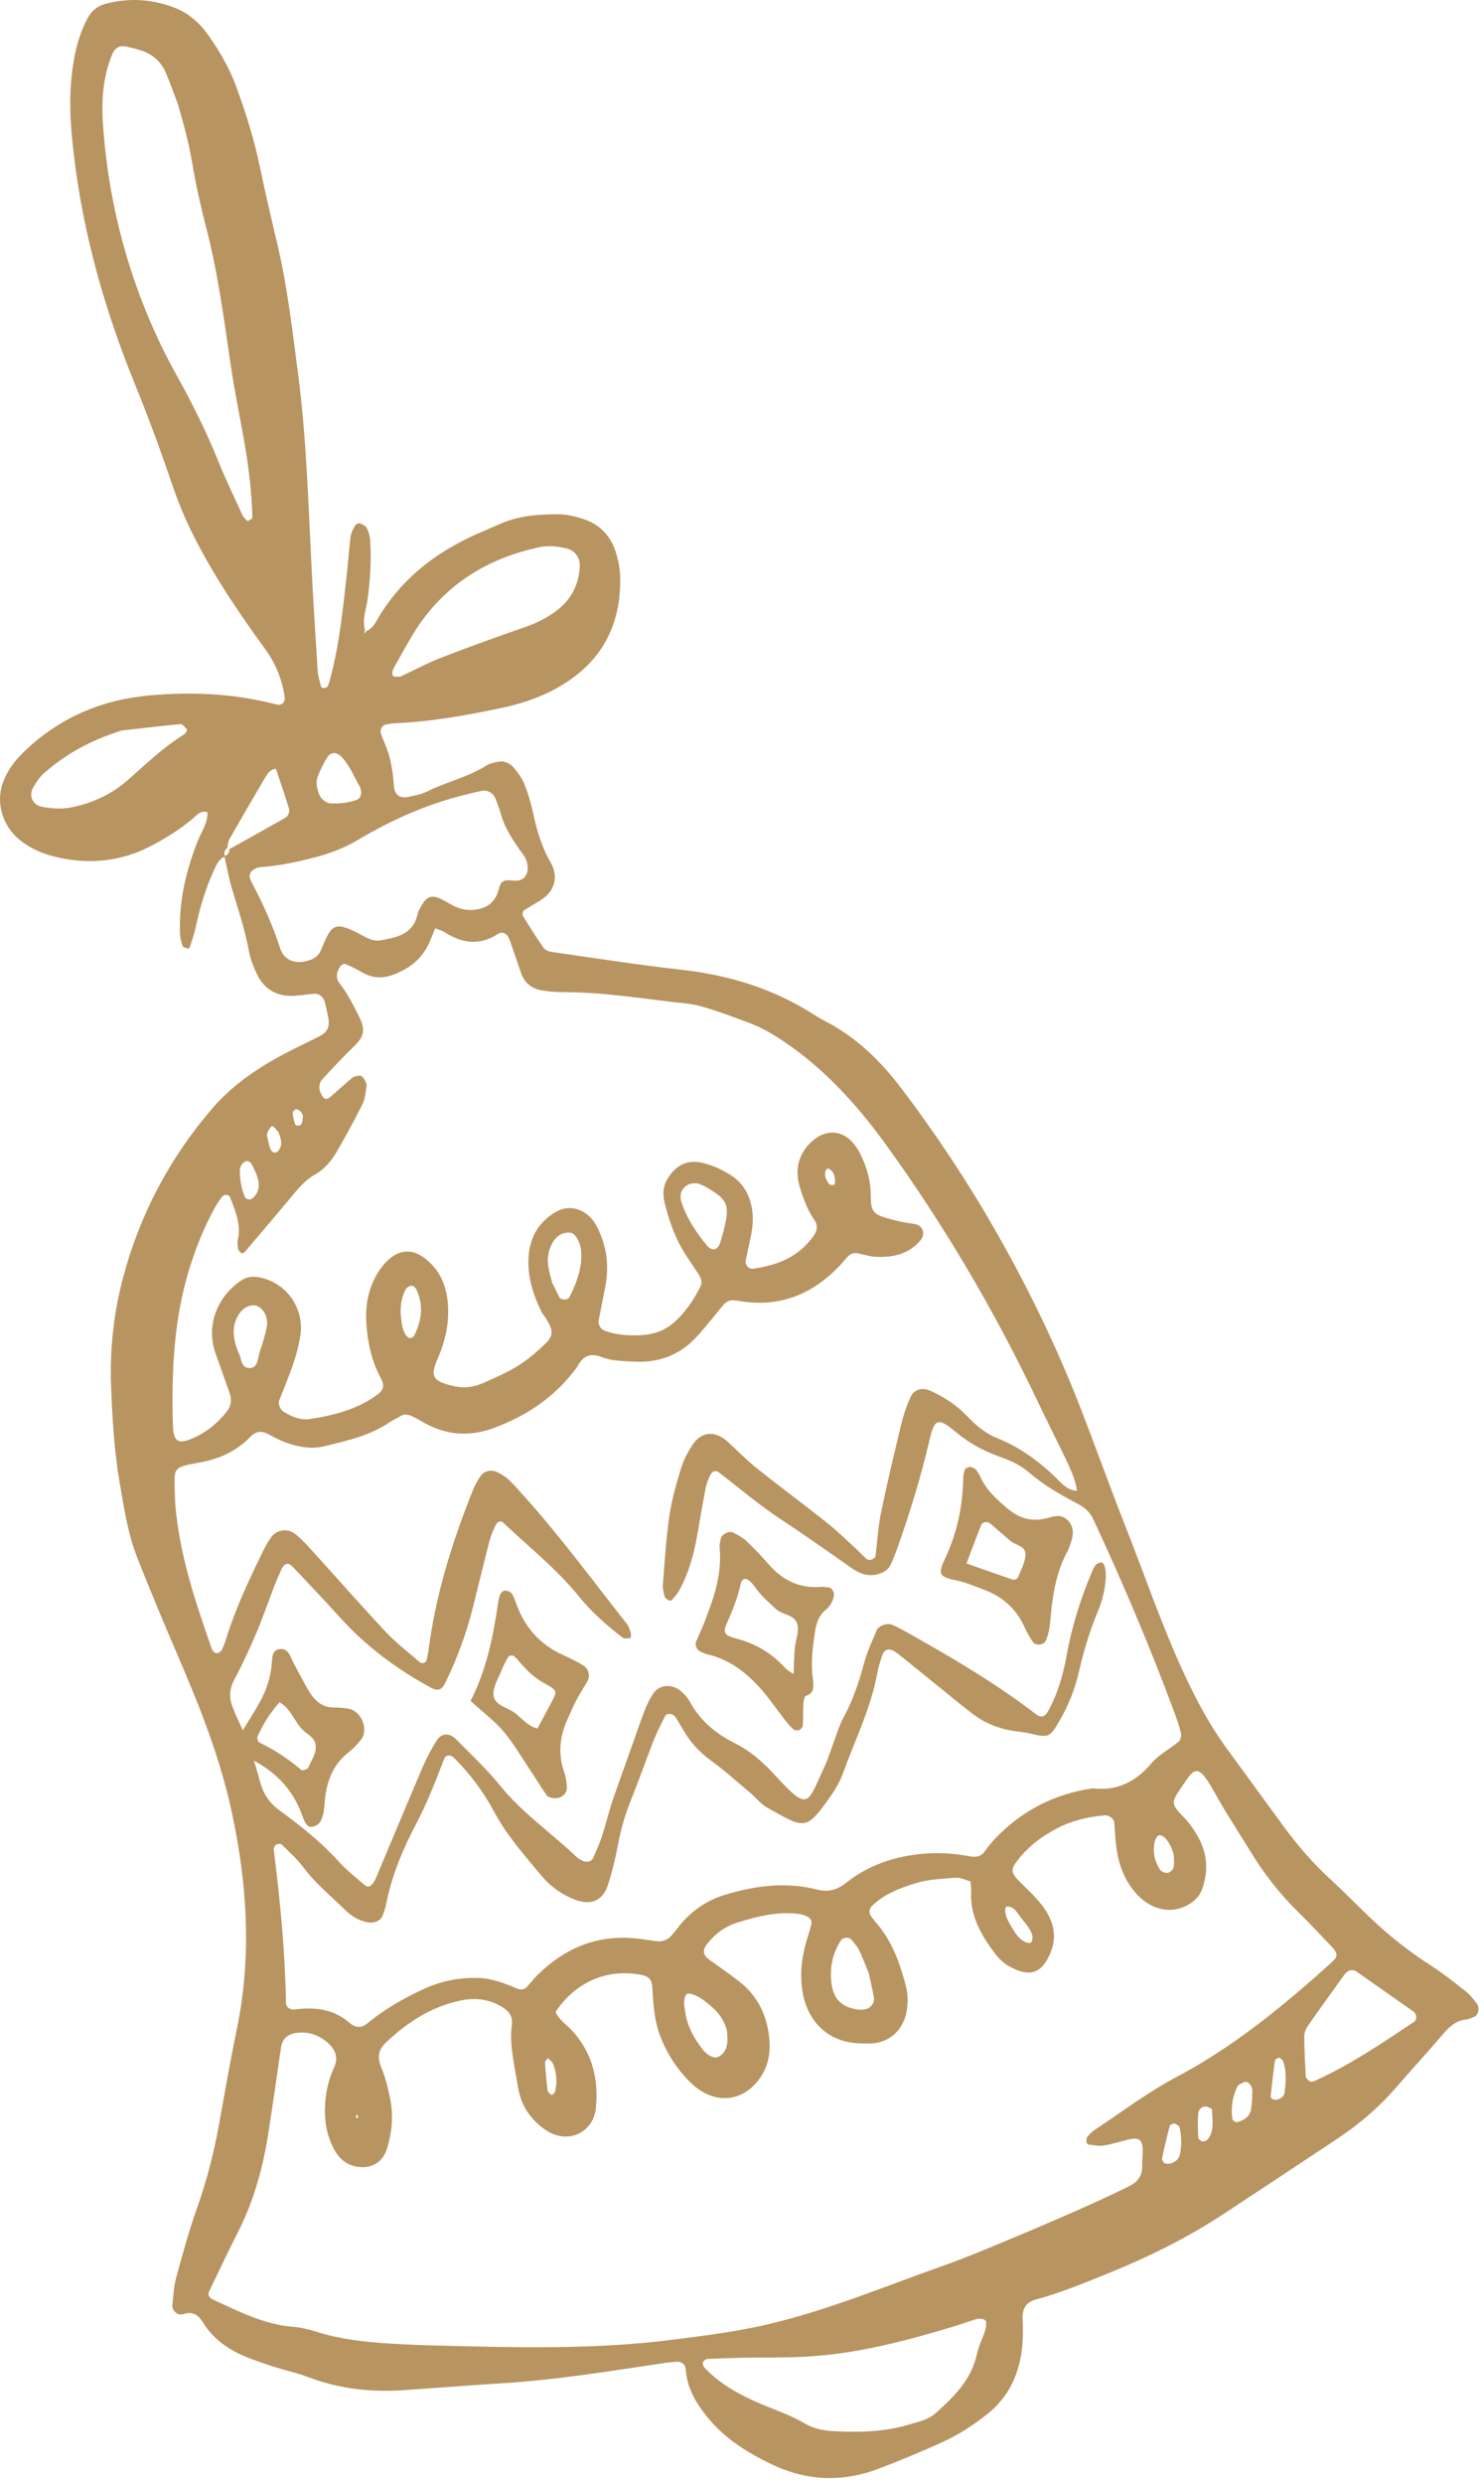 <?xml version="1.0" encoding="UTF-8"?> <svg xmlns="http://www.w3.org/2000/svg" width="104" height="174" viewBox="0 0 104 174" fill="none"><path d="M15.776 59.998C15.356 60.15 15.187 60.545 15.012 60.922C14.416 62.198 14.013 63.557 13.714 64.964C13.612 65.449 13.441 65.912 13.29 66.381C13.276 66.425 13.166 66.466 13.117 66.447C12.998 66.403 12.818 66.341 12.788 66.251C12.697 65.973 12.625 65.677 12.615 65.391C12.531 63.073 13.055 60.939 13.869 58.887C14.124 58.244 14.565 57.676 14.538 56.901C14.026 56.741 13.762 57.138 13.473 57.378C12.578 58.12 11.604 58.731 10.584 59.262C8.464 60.366 6.18 60.608 3.751 59.991C2.918 59.778 2.127 59.431 1.418 58.869C0.208 57.908 -0.301 56.303 0.179 54.902C0.483 54.015 1.018 53.304 1.663 52.681C4.093 50.331 7.02 49.04 10.409 48.724C13.373 48.448 16.345 48.565 19.334 49.341C19.771 49.455 20.014 49.195 19.945 48.771C19.753 47.583 19.34 46.516 18.601 45.498C16.663 42.828 14.811 40.099 13.357 37.108C12.794 35.95 12.341 34.77 11.934 33.565C11.168 31.296 10.328 29.058 9.423 26.831C7.123 21.175 5.552 15.348 5.019 9.34C4.849 7.423 4.889 5.529 5.278 3.689C5.457 2.842 5.733 2.045 6.128 1.298C6.402 0.778 6.813 0.431 7.353 0.282C8.975 -0.163 10.628 -0.089 12.28 0.56C13.242 0.938 14.018 1.632 14.637 2.517C15.413 3.63 16.091 4.799 16.557 6.074C17.225 7.905 17.811 9.755 18.206 11.658C18.584 13.477 19.006 15.291 19.436 17.102C20.142 20.08 20.479 23.086 20.877 26.092C21.478 30.647 21.602 35.187 21.833 39.733C21.955 42.152 22.107 44.573 22.264 46.994C22.287 47.356 22.403 47.718 22.491 48.079C22.505 48.134 22.613 48.22 22.655 48.21C22.775 48.185 22.949 48.149 22.983 48.059C23.107 47.732 23.188 47.382 23.272 47.038C23.835 44.742 24.066 42.361 24.329 39.989C24.417 39.198 24.463 38.397 24.567 37.611C24.604 37.335 24.742 37.076 24.874 36.835C24.929 36.734 25.103 36.626 25.193 36.656C25.38 36.719 25.617 36.833 25.705 36.996C25.843 37.249 25.921 37.559 25.941 37.842C26.04 39.243 25.942 40.615 25.761 41.98C25.666 42.685 25.377 43.362 25.575 44.125C25.562 44.214 25.548 44.305 25.534 44.394C25.589 44.328 25.645 44.263 25.7 44.198C26.233 43.956 26.427 43.393 26.719 42.935C28.372 40.352 30.685 38.631 33.393 37.418C33.95 37.169 34.518 36.938 35.076 36.691C36.343 36.13 37.719 36.018 39.109 36.028C39.722 36.033 40.368 36.181 40.968 36.389C42.051 36.767 42.811 37.548 43.169 38.725C43.344 39.3 43.457 39.87 43.466 40.47C43.522 44.224 41.806 46.72 38.838 48.304C37.7 48.912 36.468 49.316 35.188 49.586C32.71 50.109 30.218 50.559 27.654 50.668C27.449 50.677 27.247 50.722 27.046 50.757C26.772 50.806 26.596 51.115 26.698 51.401C26.9 51.966 27.171 52.514 27.312 53.088C27.471 53.732 27.562 54.399 27.605 55.054C27.65 55.731 28.057 55.935 28.616 55.825C29.083 55.734 29.565 55.633 29.984 55.425C31.321 54.761 32.814 54.44 34.085 53.629C34.307 53.487 34.592 53.435 34.855 53.373C35.295 53.268 35.706 53.436 36.01 53.787C36.298 54.119 36.572 54.504 36.738 54.908C36.992 55.53 37.193 56.182 37.334 56.833C37.601 58.075 37.92 59.273 38.585 60.411C39.134 61.352 38.885 62.331 38.103 62.913C37.669 63.235 37.174 63.471 36.724 63.773C36.645 63.827 36.586 64.061 36.634 64.139C37.103 64.906 37.581 65.668 38.095 66.403C38.202 66.557 38.46 66.657 38.652 66.684C41.639 67.111 44.626 67.587 47.617 67.917C50.724 68.26 53.705 69.071 56.517 70.757C56.956 71.02 57.386 71.309 57.837 71.54C59.962 72.631 61.672 74.277 63.138 76.207C65.633 79.495 67.91 82.938 69.952 86.541C72.18 90.472 74.127 94.522 75.761 98.733C76.818 101.461 77.801 104.216 78.875 106.935C80.252 110.423 81.451 113.978 83.046 117.386C83.876 119.158 84.795 120.878 85.951 122.462C87.278 124.28 88.608 126.096 89.934 127.915C90.911 129.254 91.985 130.493 93.193 131.609C94.121 132.467 95.014 133.37 95.925 134.248C97.27 135.546 98.715 136.689 100.267 137.686C101.129 138.24 101.943 138.888 102.755 139.527C103.037 139.749 103.266 140.061 103.492 140.355C103.717 140.646 103.609 141.164 103.32 141.28C103.132 141.354 102.943 141.456 102.743 141.476C102.003 141.549 101.538 142.016 101.083 142.55C100.015 143.801 98.9 145.008 97.825 146.253C96.607 147.662 95.207 148.841 93.674 149.857C91.02 151.617 88.365 153.377 85.704 155.126C83.147 156.807 80.413 158.141 77.575 159.291C75.935 159.954 74.304 160.625 72.591 161.092C71.882 161.285 71.626 161.75 71.665 162.509C71.696 163.094 71.698 163.685 71.648 164.261C71.468 166.3 70.68 167.96 69.141 169.155C68.334 169.782 67.501 170.351 66.589 170.814C65.388 171.426 61.77 172.93 60.763 173.217C58.518 173.858 56.318 173.715 54.031 172.611C52.294 171.772 50.728 170.79 49.479 169.213C48.712 168.244 48.141 167.229 48.06 165.985C48.038 165.65 47.758 165.435 47.47 165.449C47.194 165.463 46.919 165.483 46.648 165.524C42.783 166.1 38.929 166.734 34.997 166.97C32.725 167.107 30.461 167.296 28.191 167.444C25.965 167.589 23.756 167.347 21.566 166.513C20.83 166.232 20.061 166.075 19.312 165.835C18.632 165.618 17.952 165.393 17.285 165.125C16.054 164.628 14.956 163.887 14.215 162.684C13.821 162.045 13.416 161.931 12.798 162.122C12.43 162.236 12.047 161.845 12.082 161.488C12.145 160.842 12.178 160.175 12.344 159.565C12.794 157.916 13.246 156.262 13.814 154.666C14.48 152.791 14.98 150.866 15.337 148.88C15.745 146.616 16.144 144.347 16.607 142.1C17.643 137.084 17.345 132.001 16.22 126.839C15.404 123.095 14 119.552 12.48 116.028C11.499 113.753 10.547 111.464 9.635 109.162C8.967 107.478 8.705 105.702 8.399 103.949C8.005 101.68 7.874 99.4 7.787 97.124C7.688 94.537 7.962 92.028 8.602 89.593C9.801 85.032 11.927 81.075 14.881 77.646C16.288 76.013 18.019 74.839 19.883 73.848C20.72 73.403 21.585 73.008 22.429 72.574C22.891 72.336 23.131 71.938 23.014 71.346C22.941 70.982 22.871 70.616 22.782 70.254C22.681 69.844 22.375 69.59 22.012 69.617C21.461 69.659 20.917 69.766 20.365 69.763C19.294 69.753 18.454 69.236 17.966 68.159C17.751 67.683 17.544 67.181 17.455 66.679C17.178 65.135 16.664 63.646 16.224 62.14C16.016 61.427 15.889 60.695 15.726 59.971C15.961 59.91 16.068 59.741 16.072 59.487C17.366 58.764 18.66 58.045 19.95 57.316C20.209 57.17 20.333 56.9 20.239 56.594C19.954 55.672 19.636 54.76 19.329 53.843L19.375 53.77L19.349 53.855C18.959 53.88 18.759 54.175 18.585 54.468C17.739 55.902 16.901 57.343 16.075 58.791C15.978 58.962 15.976 59.197 15.93 59.402C15.742 59.548 15.66 59.735 15.769 59.995L15.776 59.998ZM75.496 104.414L75.482 104.446C75.365 103.622 75.007 102.874 74.648 102.129C73.997 100.775 73.319 99.433 72.673 98.076C69.69 91.818 66.194 85.869 62.135 80.251C60.139 77.489 57.909 75.01 55.136 73.1C54.28 72.511 53.413 71.984 52.459 71.64C51.648 71.348 50.845 71.029 50.028 70.767C49.419 70.572 48.795 70.376 48.176 70.311C45.255 69.998 42.334 69.492 39.412 69.502C38.929 69.504 38.436 69.46 37.952 69.375C37.28 69.258 36.763 68.872 36.513 68.155C36.241 67.377 35.988 66.593 35.707 65.819C35.554 65.394 35.217 65.214 34.878 65.435C33.665 66.226 32.433 66.129 31.146 65.295C30.968 65.18 30.755 65.134 30.495 65.031C30.357 65.37 30.235 65.697 30.095 66.014C29.587 67.168 28.696 67.856 27.575 68.276C26.833 68.554 26.107 68.545 25.355 68.106C24.982 67.886 24.593 67.695 24.199 67.529C24.113 67.492 23.936 67.582 23.87 67.674C23.608 68.029 23.484 68.483 23.793 68.88C24.355 69.6 24.759 70.403 25.16 71.208C25.634 72.158 25.506 72.629 24.819 73.289C24.035 74.042 23.291 74.843 22.553 75.647C22.431 75.78 22.371 76.034 22.383 76.236C22.395 76.437 22.502 76.664 22.623 76.839C22.793 77.084 23.009 76.965 23.155 76.841C23.674 76.402 24.166 75.928 24.693 75.5C24.83 75.389 25.055 75.364 25.247 75.359C25.418 75.354 25.724 75.847 25.688 76.082C25.621 76.503 25.595 76.962 25.415 77.323C24.856 78.45 24.252 79.549 23.63 80.634C23.246 81.302 22.744 81.903 22.096 82.266C21.359 82.68 20.857 83.31 20.331 83.944C19.281 85.21 18.213 86.459 17.147 87.709C17.035 87.84 16.894 87.808 16.787 87.668C16.743 87.61 16.686 87.546 16.68 87.484C16.662 87.269 16.622 87.039 16.667 86.841C16.91 85.788 16.495 84.82 16.109 83.847C16.039 83.674 15.688 83.661 15.568 83.829C15.409 84.052 15.241 84.271 15.107 84.51C14.323 85.914 13.717 87.412 13.239 88.983C12.189 92.433 12.015 96.058 12.113 99.744C12.145 100.964 12.419 101.224 13.507 100.758C14.454 100.351 15.24 99.711 15.89 98.887C16.228 98.459 16.256 98.009 16.055 97.471C15.74 96.628 15.462 95.772 15.146 94.93C14.373 92.866 15.234 90.825 16.901 89.704C17.243 89.474 17.651 89.395 18.086 89.468C20.073 89.798 21.398 91.683 21.03 93.692C20.914 94.326 20.753 94.954 20.547 95.555C20.249 96.424 19.89 97.265 19.561 98.12C19.474 98.345 19.646 98.76 19.87 98.894C20.445 99.241 21.055 99.509 21.686 99.413C23.39 99.152 25.041 98.736 26.444 97.703C26.863 97.393 26.974 97.082 26.712 96.595C26.047 95.37 25.767 94.073 25.675 92.737C25.569 91.212 25.913 89.851 26.793 88.712C27 88.444 27.252 88.2 27.527 88.011C28.282 87.494 29.082 87.587 29.855 88.21C30.934 89.081 31.339 90.251 31.401 91.555C31.46 92.826 31.182 94.006 30.698 95.117C30.17 96.326 30.167 96.768 31.917 97.126C32.639 97.274 33.306 97.138 33.931 96.856C34.734 96.493 35.555 96.149 36.299 95.682C36.982 95.255 37.608 94.717 38.195 94.153C38.794 93.578 38.781 93.223 38.312 92.438C38.196 92.244 38.036 92.076 37.938 91.875C37.334 90.64 36.948 89.362 37.046 88.009C37.147 86.603 37.809 85.582 38.914 84.918C39.953 84.295 41.18 84.716 41.808 85.885C42.02 86.278 42.183 86.706 42.309 87.132C42.613 88.158 42.606 89.179 42.412 90.181C42.264 90.957 42.1 91.728 41.952 92.504C41.899 92.779 42.103 93.119 42.356 93.213C43.176 93.518 43.994 93.573 44.836 93.538C45.7 93.502 46.471 93.27 47.112 92.743C47.96 92.047 48.584 91.127 49.09 90.123C49.221 89.862 49.153 89.559 48.973 89.29C48.681 88.853 48.389 88.417 48.101 87.979C47.344 86.83 46.901 85.56 46.574 84.249C46.422 83.64 46.478 83.063 46.782 82.573C47.333 81.684 48.088 81.203 49.21 81.459C49.914 81.619 50.565 81.916 51.189 82.308C52.06 82.855 52.529 83.67 52.701 84.684C52.816 85.358 52.742 86.001 52.613 86.637C52.499 87.198 52.367 87.755 52.258 88.318C52.201 88.607 52.485 88.913 52.76 88.878C54.442 88.656 55.931 88.072 56.968 86.648C57.222 86.297 57.385 85.912 57.067 85.456C56.586 84.766 56.31 83.993 56.064 83.203C55.662 81.916 55.989 80.832 56.815 80.035C57.934 78.956 59.398 79.072 60.278 80.819C60.683 81.623 60.962 82.487 61.012 83.388C61.028 83.682 61.019 83.975 61.044 84.269C61.089 84.785 61.302 85.059 61.817 85.231C62.222 85.366 62.637 85.47 63.049 85.564C63.394 85.641 63.742 85.686 64.09 85.746C64.397 85.797 64.64 85.987 64.69 86.297C64.721 86.484 64.637 86.732 64.52 86.874C63.718 87.851 62.599 88.099 61.378 88.046C60.966 88.028 60.547 87.889 60.132 87.801C59.83 87.737 59.59 87.842 59.393 88.049C59.204 88.247 59.037 88.466 58.849 88.663C56.901 90.716 54.533 91.658 51.608 91.108C51.229 91.037 50.928 91.133 50.692 91.416C50.077 92.153 49.488 92.918 48.844 93.623C47.679 94.9 46.213 95.486 44.436 95.386C43.667 95.343 42.892 95.351 42.153 95.064C41.324 94.743 40.828 95.028 40.467 95.723C40.434 95.784 40.388 95.836 40.346 95.891C38.869 97.88 36.91 99.174 34.643 100.023C33.04 100.624 31.422 100.601 29.782 99.702C29.463 99.527 29.149 99.33 28.82 99.187C28.554 99.071 28.282 99.049 28.03 99.224C27.807 99.378 27.544 99.469 27.321 99.622C25.952 100.567 24.343 100.921 22.751 101.31C21.864 101.528 20.958 101.386 20.069 101.068C19.666 100.925 19.271 100.727 18.891 100.511C18.384 100.221 17.949 100.235 17.568 100.634C16.591 101.655 15.363 102.214 13.991 102.454C11.993 102.802 12.21 102.833 12.259 104.812C12.27 105.252 12.305 105.695 12.357 106.134C12.727 109.322 13.746 112.379 14.812 115.423C14.879 115.614 15.006 115.86 15.267 115.797C15.379 115.77 15.502 115.673 15.553 115.567C15.676 115.317 15.772 115.049 15.855 114.778C16.513 112.667 17.439 110.702 18.39 108.751C18.574 108.375 18.777 108.006 19.017 107.672C19.386 107.16 20.167 107.041 20.692 107.464C21.148 107.828 21.552 108.277 21.95 108.716C23.659 110.596 25.335 112.509 27.073 114.36C27.784 115.117 28.617 115.749 29.401 116.429C29.577 116.582 29.845 116.496 29.891 116.292C29.938 116.083 29.997 115.875 30.024 115.661C30.528 111.684 31.711 107.973 33.152 104.364C33.281 104.04 33.459 103.736 33.647 103.45C33.932 103.015 34.442 102.907 34.937 103.172C35.19 103.308 35.447 103.462 35.657 103.665C36.032 104.024 36.378 104.419 36.727 104.808C39.278 107.646 41.542 110.735 43.911 113.731C44.045 113.901 44.124 114.129 44.189 114.338C44.23 114.472 44.223 114.744 44.196 114.748C44.01 114.772 43.765 114.82 43.63 114.717C42.51 113.866 41.457 112.929 40.552 111.814C38.985 109.883 37.056 108.364 35.278 106.676C35.075 106.483 34.849 106.628 34.759 106.801C34.572 107.171 34.406 107.562 34.299 107.971C33.904 109.491 33.54 111.022 33.157 112.546C32.687 114.425 32.03 116.213 31.192 117.913C30.944 118.417 30.661 118.48 30.177 118.217C27.786 116.919 25.61 115.3 23.735 113.21C22.687 112.043 21.597 110.916 20.527 109.77C20.218 109.44 19.932 109.488 19.732 109.923C19.556 110.305 19.386 110.691 19.233 111.086C18.802 112.205 18.41 113.346 17.943 114.446C17.475 115.545 16.977 116.632 16.415 117.674C16.045 118.362 16.041 119.021 16.369 119.756C16.43 119.894 16.476 120.038 16.54 120.173C17.265 121.669 17.8 123.231 18.226 124.82C18.454 125.671 18.87 126.293 19.566 126.804C21.054 127.895 22.502 129.039 23.767 130.439C24.315 131.045 24.967 131.545 25.584 132.078C25.799 132.263 25.991 132.108 26.117 131.956C26.246 131.801 26.331 131.601 26.412 131.408C27.478 128.879 28.529 126.343 29.608 123.822C29.884 123.179 30.21 122.559 30.572 121.971C30.928 121.396 31.483 121.36 31.983 121.865C33.029 122.927 34.126 123.951 35.065 125.109C36.642 127.056 38.675 128.418 40.438 130.12C40.543 130.221 40.687 130.274 40.813 130.348C41.049 130.487 41.441 130.428 41.549 130.194C41.778 129.688 42.008 129.177 42.182 128.643C42.448 127.836 42.642 126.996 42.913 126.192C43.365 124.85 43.855 123.523 44.328 122.192C44.612 121.392 44.882 120.584 45.187 119.796C45.339 119.404 45.532 119.025 45.755 118.677C46.235 117.923 47.252 117.922 47.92 118.659C48.07 118.824 48.228 118.993 48.332 119.188C49.082 120.578 50.199 121.47 51.546 122.143C52.52 122.631 53.386 123.363 54.151 124.192C56.715 126.968 56.513 126.501 57.815 123.681C58.079 123.11 58.258 122.489 58.483 121.896C58.684 121.369 58.843 120.813 59.109 120.328C59.752 119.156 60.18 117.893 60.536 116.577C60.758 115.756 61.111 114.985 61.438 114.208C61.576 113.88 62.19 113.676 62.522 113.819C62.852 113.959 63.175 114.133 63.492 114.311C66.611 116.065 69.709 117.861 72.59 120.079C72.95 120.356 73.221 120.284 73.437 119.898C74.128 118.668 74.515 117.301 74.769 115.878C75.126 113.884 75.737 111.998 76.499 110.175C76.633 109.857 76.748 109.507 77.15 109.455C77.4 109.421 77.53 109.94 77.488 110.609C77.436 111.419 77.235 112.174 76.936 112.891C76.363 114.259 75.937 115.686 75.602 117.156C75.313 118.422 74.82 119.586 74.181 120.671C73.571 121.709 73.456 121.741 72.187 121.439C71.777 121.342 71.359 121.315 70.945 121.246C69.956 121.079 69.023 120.713 68.181 120.076C67.65 119.675 67.135 119.252 66.617 118.833C65.465 117.903 64.317 116.969 63.165 116.037C63.05 115.945 62.933 115.853 62.813 115.767C62.339 115.427 61.981 115.497 61.822 115.982C61.69 116.386 61.557 116.793 61.479 117.214C61.018 119.713 59.908 121.911 59.072 124.234C58.836 124.891 58.454 125.495 58.053 126.052C56.474 128.25 56.374 128.099 53.769 126.633C53.335 126.39 52.993 125.948 52.596 125.613C51.689 124.849 50.805 124.045 49.854 123.355C49.053 122.775 48.405 122.094 47.907 121.231C47.721 120.907 47.529 120.585 47.325 120.272C47.161 120.021 46.726 119.986 46.608 120.222C46.328 120.782 46.038 121.341 45.806 121.93C45.264 123.308 44.778 124.715 44.224 126.087C43.827 127.073 43.521 128.081 43.324 129.151C43.142 130.138 42.908 131.118 42.6 132.059C42.236 133.169 41.393 133.503 40.272 133.071C39.382 132.726 38.595 132.173 37.959 131.414C36.761 129.981 35.52 128.588 34.62 126.903C33.876 125.511 32.925 124.245 31.807 123.131C31.576 122.901 31.238 122.931 31.132 123.207C30.52 124.785 29.91 126.363 29.125 127.848C28.21 129.582 27.458 131.4 27.062 133.392C27.006 133.672 26.914 133.942 26.811 134.203C26.659 134.585 26.209 134.746 25.772 134.667C25.19 134.562 24.681 134.275 24.254 133.857C23.244 132.868 22.142 131.99 21.278 130.831C20.835 130.237 20.273 129.739 19.744 129.218C19.673 129.149 19.466 129.166 19.366 129.222C19.27 129.277 19.168 129.437 19.181 129.545C19.633 133.14 19.983 136.735 20.042 140.33C20.046 140.605 20.318 140.809 20.667 140.768C22.003 140.609 23.304 140.69 24.474 141.692C24.946 142.097 25.354 142.073 25.777 141.721C26.933 140.759 28.23 140.027 29.582 139.388C30.827 138.799 32.147 138.511 33.568 138.566C34.497 138.602 35.358 138.932 36.223 139.302C36.511 139.425 36.764 139.382 36.965 139.149C37.189 138.889 37.402 138.619 37.645 138.379C39.576 136.472 41.875 135.479 44.7 135.81C45.117 135.859 45.534 135.921 45.951 135.98C46.396 136.044 46.773 135.925 47.06 135.59C47.283 135.331 47.49 135.053 47.71 134.791C48.569 133.773 49.627 133.081 50.906 132.706C52.962 132.104 55.057 131.812 57.251 132.368C58.089 132.582 58.695 132.375 59.328 131.876C60.794 130.718 62.505 130.103 64.394 129.891C65.571 129.759 66.743 129.811 67.924 130.036C68.38 130.122 68.734 130.088 69.01 129.695C69.248 129.356 69.512 129.036 69.797 128.742C71.653 126.818 73.917 125.669 76.572 125.277C78.303 125.488 79.602 124.808 80.692 123.526C81.215 122.911 81.975 122.531 82.599 122.008C82.725 121.901 82.811 121.621 82.77 121.446C82.653 120.94 82.479 120.442 82.296 119.95C80.603 115.375 78.691 110.886 76.632 106.454C76.392 105.936 76.052 105.627 75.579 105.376C74.356 104.73 73.15 104.052 72.071 103.118C71.449 102.579 70.704 102.275 69.955 102.009C68.862 101.62 67.863 101.052 66.934 100.277C65.749 99.29 65.485 99.386 65.148 100.845C64.565 103.36 63.818 105.805 62.971 108.21C62.806 108.676 62.635 109.141 62.43 109.586C62.246 109.99 61.889 110.189 61.478 110.291C60.836 110.45 60.25 110.25 59.681 109.847C58.599 109.08 57.511 108.327 56.421 107.576C55.452 106.908 54.458 106.283 53.509 105.583C52.443 104.797 51.418 103.942 50.365 103.133C50.171 102.984 49.924 103.064 49.826 103.246C49.664 103.547 49.526 103.881 49.458 104.225C49.236 105.352 49.047 106.489 48.847 107.623C48.609 108.979 48.236 110.274 47.583 111.443C47.449 111.681 47.258 111.881 47.081 112.087C47.045 112.128 46.934 112.148 46.886 112.119C46.772 112.05 46.611 111.96 46.583 111.854C46.506 111.574 46.433 111.271 46.455 110.994C46.582 109.403 46.677 107.799 46.905 106.23C47.071 105.094 47.384 103.987 47.715 102.901C47.898 102.299 48.197 101.726 48.536 101.212C49.174 100.249 50.147 100.206 51.036 101.03C51.69 101.635 52.317 102.282 53.007 102.833C54.627 104.124 56.29 105.353 57.913 106.64C58.606 107.189 59.247 107.817 59.907 108.417C60.18 108.666 60.435 108.941 60.706 109.192C60.912 109.383 61.327 109.235 61.361 108.965C61.486 107.962 61.541 106.939 61.743 105.961C62.181 103.855 62.679 101.768 63.183 99.682C63.333 99.062 63.55 98.458 63.803 97.885C64.049 97.325 64.63 97.166 65.213 97.434C66.143 97.861 67.01 98.404 67.744 99.174C68.37 99.83 69.048 100.412 69.865 100.738C71.434 101.365 72.791 102.339 74.035 103.556C74.438 103.949 74.859 104.446 75.491 104.424L75.496 104.414ZM68.01 131.802C67.667 131.708 67.315 131.519 66.996 131.543C66.036 131.616 65.044 131.65 64.147 131.93C63.054 132.272 61.955 132.683 61.105 133.52C60.894 133.728 60.873 134.012 61.08 134.294C61.213 134.474 61.361 134.643 61.504 134.815C62.545 136.063 63.061 137.54 63.471 139.069C63.629 139.661 63.644 140.242 63.553 140.817C63.34 142.178 62.361 143.099 61.046 143.152C60.563 143.171 60.071 143.154 59.587 143.077C57.78 142.79 56.518 141.387 56.229 139.458C56.071 138.406 56.156 137.407 56.398 136.428C56.535 135.875 56.73 135.34 56.863 134.785C56.916 134.563 56.767 134.352 56.563 134.254C56.371 134.162 56.158 134.1 55.955 134.075C54.457 133.886 53.074 134.255 51.7 134.673C50.826 134.939 50.134 135.457 49.561 136.169C49.22 136.593 49.249 136.948 49.689 137.269C50.404 137.79 51.137 138.283 51.833 138.832C53.146 139.867 53.784 141.267 53.921 142.896C54.017 144.046 53.73 145.058 53.026 145.879C51.775 147.337 49.886 147.354 48.398 145.891C47.429 144.938 46.699 143.819 46.226 142.514C45.831 141.426 45.786 140.336 45.716 139.234C45.681 138.666 45.48 138.455 44.94 138.348C42.553 137.883 40.337 138.838 38.94 140.937C39.178 141.53 39.715 141.835 40.114 142.273C41.537 143.845 41.949 145.686 41.763 147.648C41.598 149.398 39.77 150.313 38.157 149.158C37.114 148.409 36.495 147.43 36.304 146.21C36.076 144.753 35.68 143.286 35.871 141.822C35.954 141.192 35.602 140.839 35.144 140.569C34.219 140.023 33.262 139.939 32.29 140.141C30.222 140.571 28.536 141.673 27.03 143.102C26.53 143.576 26.416 144.107 26.728 144.851C27.016 145.536 27.188 146.276 27.337 147.002C27.583 148.193 27.472 149.348 27.144 150.454C26.873 151.366 26.216 151.854 25.309 151.815C24.478 151.778 23.822 151.351 23.398 150.544C22.893 149.582 22.729 148.571 22.777 147.529C22.82 146.569 23.03 145.664 23.416 144.831C23.793 144.019 23.382 143.398 22.764 142.937C22.145 142.476 21.473 142.314 20.758 142.416C20.151 142.503 19.78 142.806 19.686 143.478C19.414 145.409 19.124 147.335 18.834 149.261C18.455 151.775 17.798 154.17 16.675 156.375C15.978 157.743 15.321 159.138 14.653 160.525C14.542 160.754 14.664 160.965 14.867 161.06C16.701 161.921 18.52 162.838 20.521 163C21.073 163.045 21.637 163.177 22.18 163.348C23.83 163.868 25.497 164.059 27.169 164.164C28.351 164.238 29.533 164.289 30.713 164.317C36.199 164.45 41.688 164.602 47.087 163.912C49.335 163.624 51.582 163.349 53.785 162.834C58.059 161.832 62.072 160.146 66.175 158.696C67.649 158.176 69.088 157.566 70.531 156.966C72.223 156.263 73.908 155.541 75.585 154.803C76.765 154.284 77.932 153.737 79.091 153.174C79.663 152.895 80.083 152.465 80.048 151.695C80.036 151.403 80.073 151.113 80.082 150.821C80.113 149.937 79.875 149.695 79.135 149.87C78.536 150.012 77.95 150.204 77.343 150.304C77.019 150.358 76.662 150.272 76.319 150.238C76.261 150.232 76.154 150.16 76.152 150.122C76.142 149.981 76.118 149.796 76.188 149.71C76.358 149.502 76.559 149.31 76.779 149.164C78.646 147.934 80.438 146.563 82.409 145.525C86.462 143.387 89.963 140.503 93.352 137.444C93.774 137.064 93.772 136.841 93.321 136.365C92.552 135.552 91.782 134.735 90.986 133.952C89.7 132.69 88.596 131.279 87.65 129.731C86.789 128.321 85.874 126.939 85.074 125.494C83.885 123.346 83.668 123.921 82.734 125.296C82.077 126.264 82.056 126.379 82.97 127.317C83.378 127.737 83.73 128.252 84.012 128.775C84.659 129.978 84.665 131.207 84.229 132.386C84.112 132.701 83.878 132.999 83.62 133.199C82.319 134.207 80.645 133.904 79.491 132.495C78.696 131.524 78.343 130.398 78.206 129.199C78.148 128.686 78.136 128.171 78.086 127.658C78.063 127.41 77.71 127.15 77.451 127.17C76.271 127.265 75.129 127.533 74.105 128.066C72.96 128.66 71.929 129.445 71.154 130.536C70.861 130.947 70.907 131.252 71.325 131.682C71.896 132.27 72.522 132.813 73.018 133.463C73.843 134.541 74.143 135.664 73.557 136.946C72.881 138.425 71.969 138.446 70.679 137.722C70.311 137.517 69.972 137.174 69.708 136.823C68.749 135.541 67.969 134.181 68.06 132.527C68.071 132.315 68.033 132.095 68.012 131.808L68.01 131.802ZM12.475 7.317C12.28 6.806 11.982 5.96 11.637 5.131C11.299 4.318 10.694 3.793 9.898 3.538C9.559 3.429 9.216 3.342 8.871 3.264C8.4 3.158 8.061 3.338 7.876 3.772C7.233 5.298 7.099 6.967 7.213 8.656C7.415 11.666 7.924 14.66 8.776 17.608C9.649 20.628 10.835 23.529 12.383 26.297C13.481 28.261 14.476 30.275 15.319 32.362C15.823 33.61 16.416 34.826 16.975 36.052C17.035 36.184 17.137 36.299 17.235 36.409C17.274 36.455 17.372 36.505 17.403 36.487C17.511 36.422 17.689 36.333 17.687 36.242C17.642 34.488 17.433 32.736 17.127 30.99C16.808 29.168 16.428 27.351 16.161 25.525C15.689 22.307 15.268 19.09 14.441 15.91C14.047 14.398 13.717 12.87 13.456 11.339C13.244 10.091 12.926 8.872 12.474 7.317L12.475 7.317ZM18.226 60.746C17.567 60.87 17.352 61.277 17.596 61.732C18.413 63.255 19.108 64.821 19.644 66.459C19.872 67.157 20.495 67.47 21.186 67.378C21.749 67.303 22.26 67.123 22.499 66.544C23.271 64.686 23.385 64.43 25.632 65.659C25.932 65.823 26.33 65.933 26.637 65.879C27.787 65.675 28.968 65.474 29.273 64.004C29.315 63.801 29.445 63.624 29.545 63.442C29.898 62.797 30.256 62.67 30.9 62.975C31.16 63.098 31.41 63.255 31.665 63.394C32.408 63.799 33.155 63.85 33.888 63.58C34.508 63.352 34.832 62.835 34.989 62.178C35.115 61.652 35.46 61.623 35.934 61.688C36.667 61.789 37.082 61.306 36.963 60.58C36.929 60.371 36.856 60.141 36.736 59.972C36.077 59.059 35.42 58.151 35.107 57.045C35.007 56.688 34.878 56.335 34.742 55.986C34.567 55.539 34.179 55.319 33.717 55.41C33.316 55.488 32.922 55.597 32.526 55.695C29.863 56.351 27.401 57.466 25.067 58.848C24.121 59.407 23.123 59.788 22.067 60.061C20.748 60.402 19.413 60.675 18.228 60.747L18.226 60.746ZM63.532 169.899C64.237 169.669 65.004 169.567 65.577 169.047C66.842 167.903 68.078 166.738 68.473 164.874C68.591 164.319 68.86 163.816 69.036 163.279C69.098 163.091 69.107 162.872 69.106 162.665C69.106 162.473 68.719 162.369 68.359 162.48C67.84 162.64 67.331 162.831 66.81 162.987C63.421 164.007 59.999 164.909 56.396 165.096C54.953 165.171 53.496 165.142 52.047 165.17C51.221 165.186 50.396 165.213 49.572 165.258C49.455 165.264 49.301 165.373 49.261 165.482C49.225 165.577 49.289 165.778 49.373 165.865C50.472 167.032 51.824 167.753 53.213 168.356C54.269 168.813 55.357 169.162 56.372 169.758C57.009 170.134 57.705 170.273 58.408 170.312C60.152 170.408 61.874 170.368 63.532 169.899ZM28.064 47.396C29.009 46.955 29.963 46.444 30.968 46.054C32.921 45.298 34.894 44.589 36.875 43.902C37.654 43.632 38.372 43.255 39.016 42.772C39.97 42.055 40.539 41.042 40.633 39.741C40.679 39.107 40.304 38.556 39.707 38.421C39.088 38.279 38.471 38.194 37.853 38.324C33.965 39.143 30.869 41.137 28.805 44.66C28.42 45.315 28.053 45.985 27.679 46.647C27.645 46.707 27.611 46.767 27.578 46.828C27.452 47.067 27.475 47.393 27.621 47.401C27.755 47.409 27.889 47.399 28.061 47.395L28.064 47.396ZM91.896 145.84C92.035 145.801 92.104 145.791 92.165 145.764C94.626 144.643 96.859 143.134 99.098 141.637C99.334 141.479 99.293 141.083 99.036 140.902C97.72 139.977 96.405 139.053 95.088 138.133C94.784 137.919 94.457 137.996 94.203 138.348C93.363 139.515 92.52 140.681 91.698 141.861C91.547 142.077 91.402 142.361 91.403 142.626C91.402 143.565 91.465 144.509 91.507 145.454C91.514 145.619 91.831 145.864 91.898 145.842L91.896 145.84ZM8.527 51.175C6.253 51.888 4.564 52.868 3.066 54.177C2.766 54.439 2.543 54.808 2.331 55.161C1.99 55.728 2.281 56.386 2.912 56.511C3.607 56.647 4.294 56.7 4.981 56.563C6.483 56.266 7.811 55.652 8.964 54.64C10.239 53.521 11.464 52.33 12.916 51.44C13.016 51.379 13.133 51.146 13.105 51.111C12.979 50.954 12.783 50.716 12.65 50.728C11.146 50.868 9.649 51.049 8.527 51.175ZM60.876 138.205C60.598 137.536 60.421 137.045 60.19 136.582C60.062 136.325 59.852 136.106 59.665 135.881C59.496 135.679 59.088 135.709 58.95 135.913C58.348 136.799 58.132 137.824 58.271 138.947C58.406 140.047 59.011 140.62 60.113 140.777C60.248 140.796 60.385 140.782 60.522 140.777C60.938 140.76 61.314 140.361 61.243 139.945C61.133 139.298 60.974 138.657 60.878 138.205L60.876 138.205ZM48.364 82.926C47.774 83.152 47.576 83.68 47.762 84.234C48.144 85.374 48.797 86.355 49.559 87.269C49.894 87.67 50.305 87.591 50.469 87.062C50.634 86.529 50.786 85.986 50.885 85.432C51.051 84.507 50.873 84.077 50.125 83.559C49.77 83.314 49.391 83.083 49 82.936C48.756 82.845 48.468 82.925 48.364 82.926ZM50.947 142.251C50.65 141.188 50.031 140.678 49.392 140.181C48.822 139.739 48.207 139.53 48.081 139.743C47.852 140.134 47.965 140.576 48.031 141.004C48.178 141.974 48.649 142.808 49.246 143.576C49.578 144.004 50.052 144.228 50.33 144.094C50.724 143.905 50.921 143.54 50.969 143.103C51.006 142.756 50.953 142.392 50.947 142.25L50.947 142.251ZM38.687 89.837C38.799 90.065 38.99 90.465 39.194 90.858C39.309 91.082 39.795 91.096 39.904 90.875C40.085 90.502 40.273 90.13 40.407 89.734C40.656 89 40.832 88.241 40.694 87.411C40.612 86.924 40.293 86.397 40.001 86.359C39.561 86.304 39.197 86.454 38.915 86.786C38.643 87.105 38.497 87.487 38.421 87.921C38.316 88.511 38.488 89.077 38.688 89.835L38.687 89.837ZM25.213 55.1C24.891 54.569 24.571 53.723 23.961 53.044C23.627 52.671 23.178 52.645 22.921 53.072C22.672 53.481 22.457 53.92 22.275 54.371C22.109 54.779 22.203 55.223 22.366 55.651C22.49 55.976 22.87 56.274 23.186 56.282C23.813 56.3 24.424 56.24 25.004 56.031C25.262 55.937 25.423 55.612 25.213 55.1ZM16.725 94.783C16.907 95.018 16.853 95.776 17.402 95.836C18.117 95.914 18.051 95.097 18.23 94.613C18.422 94.093 18.565 93.546 18.687 92.995C18.825 92.369 18.537 91.74 18.05 91.505C17.621 91.297 17.035 91.578 16.707 92.121C16.241 92.898 16.289 93.728 16.724 94.782L16.725 94.783ZM28.201 92.977C28.292 93.201 28.327 93.354 28.409 93.475C28.485 93.588 28.609 93.735 28.711 93.743C28.823 93.753 28.988 93.653 29.038 93.546C29.51 92.569 29.715 91.541 29.218 90.413C29.133 90.218 28.991 90.013 28.749 90.088C28.63 90.124 28.496 90.207 28.437 90.315C27.974 91.158 28.034 92.099 28.204 92.976L28.201 92.977ZM87.766 146.415C87.687 145.931 87.357 145.778 87.195 145.861C87.02 145.949 86.783 146.02 86.71 146.18C86.383 146.873 86.244 147.634 86.365 148.445C86.377 148.533 86.59 148.693 86.664 148.674C87.135 148.554 87.571 148.314 87.67 147.787C87.774 147.241 87.753 146.659 87.767 146.417L87.766 146.415ZM82.258 129.914C82.011 129.115 81.695 128.682 81.347 128.574C81.017 128.472 80.763 129.171 80.895 129.995C80.95 130.336 81.111 130.691 81.299 130.987C81.389 131.126 81.68 131.23 81.843 131.2C82.008 131.17 82.217 130.98 82.246 130.814C82.307 130.482 82.259 130.116 82.258 129.912L82.258 129.914ZM17.977 82.281C17.855 82.016 17.753 81.742 17.603 81.494C17.549 81.405 17.378 81.328 17.279 81.34C17.162 81.354 17.041 81.451 16.963 81.548C16.885 81.647 16.816 81.788 16.813 81.919C16.799 82.564 16.898 83.202 17.146 83.823C17.219 84.005 17.503 84.093 17.644 83.984C18.204 83.551 18.236 82.967 17.977 82.281ZM82.645 148.971C82.511 148.887 82.394 148.76 82.288 148.761C82.173 148.762 81.996 148.854 81.97 148.953C81.771 149.699 81.594 150.454 81.435 151.214C81.417 151.301 81.53 151.49 81.62 151.539C81.73 151.598 81.889 151.59 82.014 151.562C82.368 151.48 82.634 151.24 82.702 150.881C82.821 150.252 82.81 149.598 82.645 148.971ZM89.521 147.073C89.798 147.021 90 146.832 90.033 146.543C90.112 145.844 90.175 145.133 89.933 144.424C89.895 144.314 89.751 144.17 89.654 144.16C89.55 144.15 89.364 144.257 89.35 144.346C89.231 145.173 89.139 146.007 89.048 146.84C89.029 147.017 89.311 147.157 89.521 147.074L89.521 147.073ZM72.369 135.688C72.244 135.066 71.766 134.662 71.429 134.173C71.221 133.871 70.984 133.55 70.579 133.559C70.349 133.565 70.418 134.19 70.736 134.724C71.04 135.236 71.306 135.797 71.875 136.058C71.993 136.112 72.179 136.134 72.265 136.071C72.346 136.011 72.338 135.822 72.369 135.688ZM84.939 147.74C84.751 147.661 84.625 147.566 84.509 147.568C84.211 147.574 83.995 147.768 83.972 148.062C83.932 148.618 83.947 149.186 83.971 149.75C83.975 149.837 84.144 149.989 84.249 150.01C84.364 150.035 84.535 149.986 84.611 149.9C85.153 149.279 84.939 148.476 84.94 147.74L84.939 147.74ZM38.778 144.637C38.75 144.58 38.733 144.499 38.685 144.451C38.59 144.353 38.48 144.27 38.377 144.182C38.312 144.293 38.188 144.403 38.196 144.516C38.235 145.158 38.293 145.801 38.376 146.443C38.39 146.554 38.531 146.695 38.642 146.749C38.694 146.774 38.862 146.645 38.889 146.551C39.068 145.927 39.012 145.289 38.781 144.639L38.778 144.637ZM19.514 79.301C19.419 79.199 19.283 79.022 19.117 78.893C19.017 78.815 18.675 79.331 18.713 79.545C18.764 79.832 18.832 80.121 18.918 80.404C18.984 80.619 19.131 80.801 19.36 80.726C19.472 80.69 19.563 80.552 19.624 80.436C19.805 80.092 19.673 79.733 19.515 79.302L19.514 79.301ZM21.234 78.156C21.167 78.021 21.148 77.938 21.099 77.898C20.999 77.815 20.872 77.691 20.777 77.702C20.671 77.714 20.507 77.853 20.512 77.94C20.528 78.207 20.589 78.484 20.678 78.745C20.738 78.918 21.1 78.879 21.156 78.684C21.21 78.499 21.215 78.294 21.234 78.156ZM57.992 81.842C57.952 81.894 57.901 81.939 57.875 81.998C57.723 82.355 57.902 82.667 58.108 82.952C58.156 83.019 58.317 83.02 58.422 83.016C58.462 83.014 58.521 82.917 58.521 82.859C58.522 82.511 58.493 82.167 58.172 81.926C58.118 81.886 58.052 81.87 57.99 81.843L57.992 81.842ZM24.949 148.172C24.949 148.234 24.937 148.299 24.956 148.355C24.963 148.376 25.045 148.375 25.091 148.384C25.092 148.322 25.104 148.257 25.085 148.199C25.079 148.181 24.996 148.182 24.949 148.172Z" fill="#B89461"></path><path d="M56.015 121.211C55.882 121.199 55.71 121.237 55.624 121.163C55.402 120.971 55.203 120.74 55.02 120.505C54.605 119.97 54.212 119.415 53.794 118.882C52.645 117.421 51.305 116.276 49.526 115.88C49.389 115.85 49.256 115.777 49.121 115.721C48.84 115.604 48.675 115.266 48.785 115C48.972 114.543 49.192 114.103 49.369 113.641C50.004 111.983 50.616 110.315 50.431 108.4C50.411 108.188 50.477 107.971 50.52 107.76C50.578 107.482 51.097 107.218 51.37 107.357C51.69 107.521 52.026 107.693 52.291 107.941C52.834 108.452 53.355 108.998 53.849 109.565C54.864 110.73 56.06 111.284 57.489 111.166C57.69 111.15 57.901 111.186 58.108 111.209C58.28 111.227 58.47 111.548 58.447 111.72C58.385 112.176 58.174 112.526 57.849 112.792C57.396 113.163 57.214 113.691 57.123 114.274C56.957 115.347 56.815 116.42 56.957 117.546C57.018 118.033 57.124 118.596 56.482 118.8C56.364 118.838 56.315 119.169 56.302 119.376C56.273 119.884 56.297 120.398 56.263 120.905C56.255 121.021 56.102 121.111 56.016 121.214L56.015 121.211ZM55.612 117.279C55.641 116.633 55.647 116.058 55.698 115.49C55.749 114.918 56.014 114.321 55.881 113.792C55.703 113.088 54.819 113.149 54.348 112.693C54.028 112.383 53.69 112.094 53.386 111.77C53.134 111.5 52.929 111.18 52.686 110.898C52.337 110.494 52.011 110.514 51.909 110.961C51.687 111.94 51.328 112.852 50.925 113.746C50.653 114.35 50.77 114.573 51.526 114.765C52.875 115.107 54.056 115.77 55.04 116.865C55.179 117.019 55.38 117.113 55.612 117.277L55.612 117.279Z" fill="#B89461"></path><path d="M67.978 102.75C68.107 102.804 68.271 102.822 68.357 102.917C68.503 103.079 68.624 103.281 68.715 103.481C69.141 104.413 69.873 105.058 70.615 105.686C71.404 106.355 72.275 106.607 73.218 106.386C73.486 106.322 73.752 106.243 74.027 106.207C74.683 106.12 75.277 106.797 75.176 107.506C75.155 107.649 75.14 107.796 75.095 107.929C75.004 108.2 74.921 108.479 74.788 108.723C74.065 110.045 73.802 111.533 73.649 113.068C73.584 113.716 73.564 114.382 73.265 114.965C73.112 115.262 72.561 115.307 72.365 114.997C72.163 114.68 71.963 114.357 71.813 114.017C71.22 112.676 70.231 111.831 68.935 111.359C68.323 111.134 67.713 110.855 67.089 110.726C65.855 110.472 65.685 110.337 66.228 109.19C67.056 107.441 67.47 105.557 67.507 103.541C67.511 103.329 67.548 103.104 67.632 102.921C67.677 102.824 67.859 102.806 67.978 102.752L67.978 102.75ZM67.733 109.527C68.856 109.921 69.921 110.303 70.993 110.66C71.094 110.694 71.301 110.6 71.339 110.503C71.546 109.984 71.847 109.463 71.866 108.909C71.887 108.29 71.166 108.25 70.791 107.93C70.338 107.543 69.891 107.149 69.439 106.762C69.188 106.547 68.849 106.593 68.744 106.869C68.412 107.721 68.092 108.579 67.733 109.525L67.733 109.527Z" fill="#B89461"></path><path d="M32.977 119.155C34.078 117.01 34.554 114.702 34.899 112.343C34.929 112.132 34.967 111.918 35.044 111.727C35.123 111.528 35.287 111.384 35.52 111.439C35.647 111.469 35.808 111.544 35.877 111.65C35.999 111.833 36.074 112.051 36.147 112.26C36.751 113.994 37.852 115.227 39.479 115.948C39.94 116.153 40.395 116.386 40.836 116.643C41.251 116.883 41.385 117.392 41.161 117.786C40.922 118.209 40.648 118.608 40.424 119.041C40.167 119.537 39.94 120.049 39.717 120.566C39.225 121.704 39.097 122.892 39.548 124.175C39.668 124.517 39.719 124.896 39.723 125.253C39.726 125.551 39.533 125.774 39.273 125.902C38.994 126.042 38.454 125.975 38.292 125.739C37.87 125.122 37.479 124.482 37.063 123.861C36.48 122.99 35.949 122.067 35.275 121.278C34.651 120.548 33.868 119.966 32.977 119.155ZM37.66 121.096C37.983 120.493 38.311 119.886 38.636 119.277C39.071 118.461 39.083 118.43 38.106 117.895C37.448 117.534 36.93 117.027 36.44 116.461C36.296 116.293 36.156 116.109 35.98 115.994C35.901 115.94 35.682 115.984 35.631 116.062C35.449 116.349 35.29 116.659 35.164 116.981C34.937 117.563 34.533 118.161 34.585 118.752C34.645 119.458 35.511 119.593 36.028 119.962C36.553 120.336 36.964 120.918 37.661 121.094L37.66 121.096Z" fill="#B89461"></path><path d="M16.328 122.715C16.269 122.148 16.609 121.869 16.823 121.52C17.298 120.749 17.793 119.991 18.231 119.194C18.672 118.392 18.963 117.514 19.045 116.551C19.081 116.13 19.057 115.592 19.583 115.526C20.241 115.444 20.351 116.085 20.59 116.531C20.876 117.064 21.154 117.6 21.448 118.127C21.595 118.391 21.748 118.657 21.939 118.886C22.287 119.304 22.71 119.583 23.245 119.608C23.662 119.628 24.089 119.616 24.497 119.717C25.367 119.934 25.829 121.176 25.305 121.861C25.056 122.188 24.767 122.495 24.445 122.743C23.402 123.545 22.916 124.676 22.773 126.034C22.713 126.609 22.728 127.222 22.389 127.692C22.28 127.842 22.066 127.936 21.878 127.979C21.647 128.033 21.481 127.834 21.373 127.632C21.268 127.434 21.197 127.216 21.116 127.005C20.421 125.203 19.151 123.998 17.503 123.194C17.113 123.004 16.705 122.863 16.329 122.709L16.328 122.715ZM19.595 119.251C18.952 119.96 18.432 120.773 18.037 121.678C17.998 121.767 18.089 122.028 18.17 122.066C19.231 122.572 20.209 123.221 21.123 123.996C21.191 124.054 21.377 123.97 21.499 123.927C21.557 123.906 21.61 123.837 21.633 123.774C21.831 123.252 22.241 122.803 22.104 122.164C22 121.685 21.531 121.489 21.217 121.185C20.625 120.609 20.404 119.711 19.595 119.25L19.595 119.251Z" fill="#B89461"></path></svg> 
